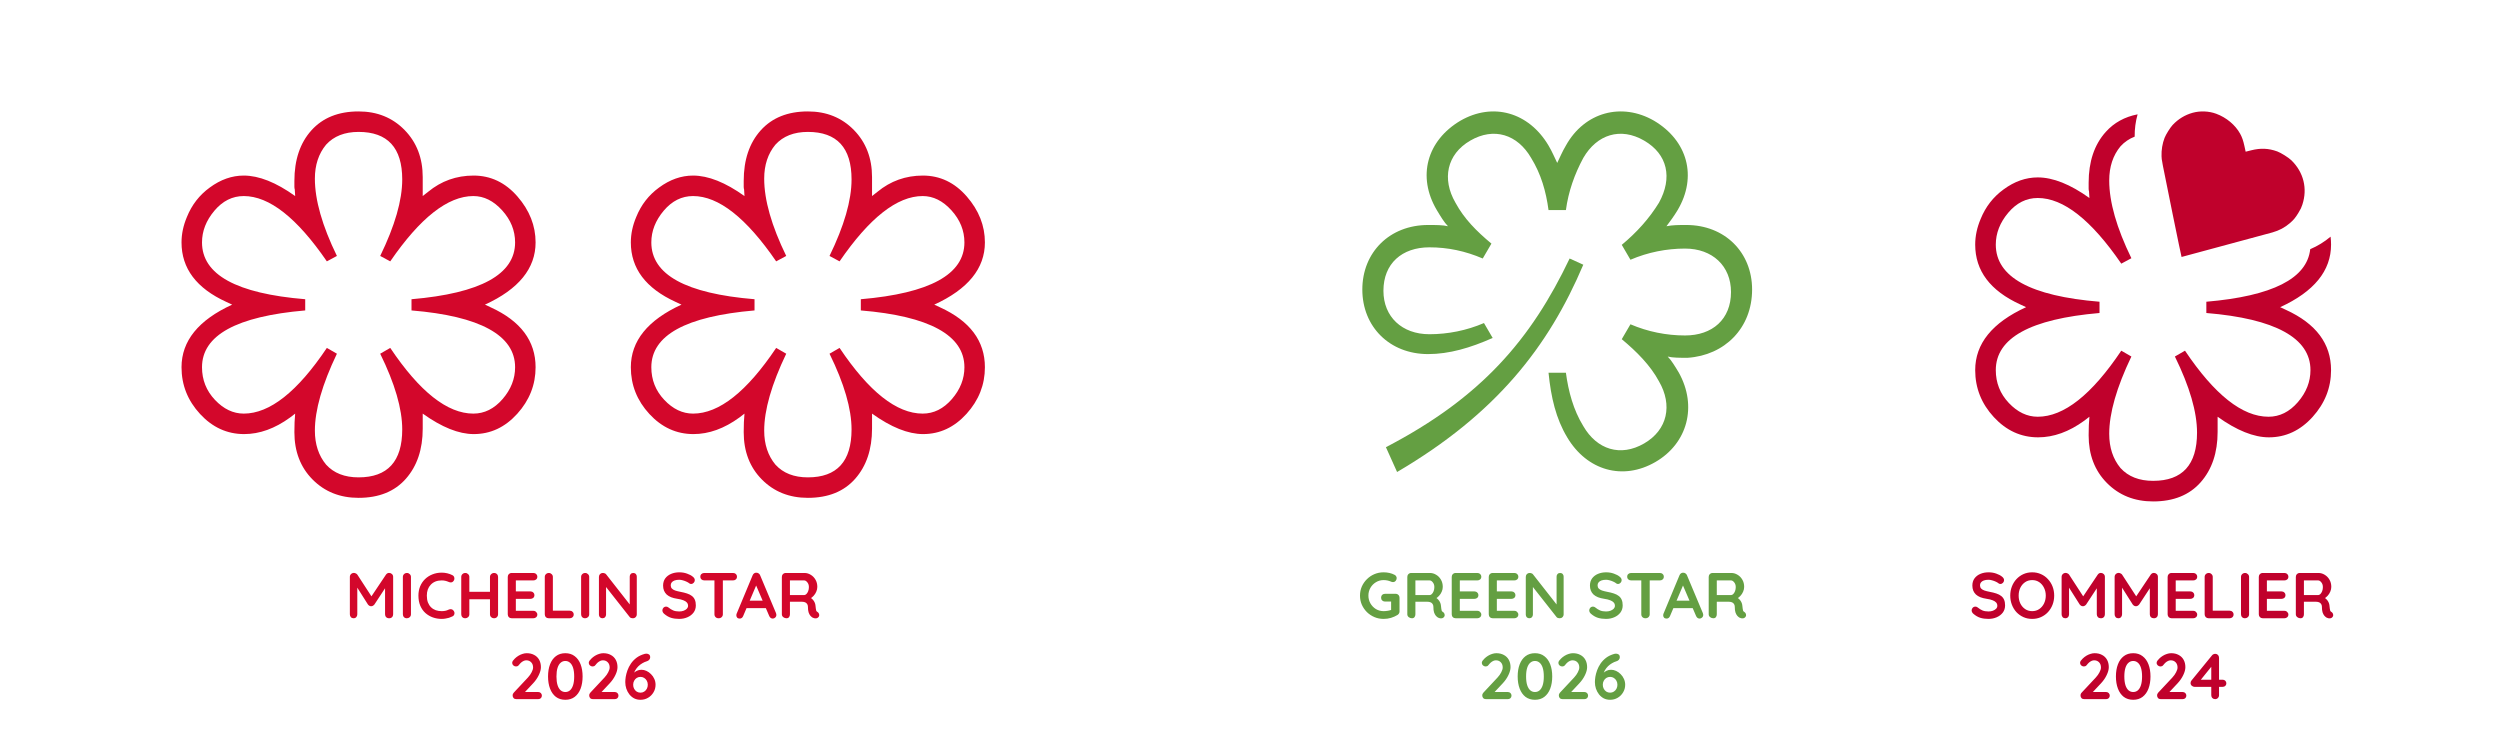 <svg width="1391" height="417" viewBox="0 0 1391 417" fill="none" xmlns="http://www.w3.org/2000/svg">
<rect x="0" y="0" width="1391" height="417" fill="#333333" stroke="none"/>
<g clip-path="url(#clip0_1346_263)">
<rect width="1391" height="417" fill="white"/>
<path d="M235.201 109.085V98.55C235.201 87.943 231.832 79.2 225.093 72.32C218.354 65.44 209.823 62 199.5 62C188.317 62 179.571 65.512 173.262 72.535C166.953 79.558 163.799 88.947 163.799 100.7V103.925C163.799 104.498 163.871 105 164.014 105.43L164.229 109.085C153.619 101.488 144.085 97.69 135.626 97.69C129.03 97.69 122.722 99.912 116.7 104.355C110.965 108.512 106.735 113.958 104.011 120.695C102.004 125.425 101 130.155 101 134.885C101 149.362 109.316 160.398 125.948 167.995L129.174 169.5C110.391 178.1 101 189.71 101 204.33C101 214.22 104.441 222.892 111.323 230.345C118.205 237.798 126.378 241.525 135.841 241.525C144.443 241.525 152.974 238.443 161.433 232.28L164.229 230.13C163.943 232.997 163.799 236.437 163.799 240.45C163.799 251.2 167.168 259.979 173.907 266.788C180.646 273.596 189.177 277 199.5 277C210.827 277 219.609 273.453 225.846 266.358C232.082 259.263 235.201 249.982 235.201 238.515V230.13C245.811 237.727 255.274 241.525 263.59 241.525C272.909 241.525 280.974 237.763 287.784 230.238C294.595 222.713 298 214.077 298 204.33C298 189.71 289.684 178.602 273.052 171.005L269.826 169.5C288.609 160.9 298 149.362 298 134.885C298 125.568 294.631 117.04 287.892 109.3C281.153 101.56 273.017 97.69 263.482 97.69C253.947 97.69 245.524 100.7 238.212 106.72L235.201 109.085ZM217.135 145.42C233.767 121.197 249.18 109.085 263.374 109.085C269.253 109.085 274.594 111.737 279.397 117.04C284.2 122.343 286.602 128.292 286.602 134.885C286.602 152.658 267.389 163.193 228.964 166.49V172.725C248.033 174.302 262.407 177.742 272.085 183.045C281.763 188.348 286.602 195.443 286.602 204.33C286.602 210.78 284.272 216.693 279.612 222.068C274.952 227.443 269.54 230.13 263.374 230.13C248.893 230.13 233.48 217.947 217.135 193.58L211.544 196.805C219.716 213.432 223.802 227.478 223.802 238.945C223.802 256.718 215.702 265.605 199.5 265.605C191.758 265.605 185.736 263.24 181.435 258.51C177.277 253.493 175.198 247.187 175.198 239.59C175.198 228.123 179.284 213.862 187.456 196.805L181.865 193.58C165.52 217.947 150.107 230.13 135.626 230.13C129.747 230.13 124.406 227.586 119.603 222.498C114.8 217.409 112.398 211.353 112.398 204.33C112.398 186.557 131.539 176.022 169.821 172.725V166.49C131.539 163.337 112.398 152.802 112.398 134.885C112.398 128.578 114.693 122.702 119.281 117.255C123.869 111.808 129.317 109.085 135.626 109.085C149.82 109.085 165.233 121.197 181.865 145.42L187.456 142.41C179.284 125.64 175.198 111.307 175.198 99.41C175.198 91.813 177.277 85.507 181.435 80.49C185.736 75.76 191.758 73.395 199.5 73.395C215.702 73.395 223.802 82.21 223.802 99.84C223.802 111.45 219.716 125.64 211.544 142.41L217.135 145.42Z" fill="#D3072B"/>
<path d="M485.201 109.085V98.55C485.201 87.943 481.832 79.2 475.093 72.32C468.354 65.44 459.823 62 449.5 62C438.317 62 429.571 65.512 423.262 72.535C416.953 79.558 413.799 88.947 413.799 100.7V103.925C413.799 104.498 413.871 105 414.014 105.43L414.229 109.085C403.619 101.488 394.085 97.69 385.626 97.69C379.03 97.69 372.722 99.912 366.7 104.355C360.965 108.512 356.735 113.958 354.011 120.695C352.004 125.425 351 130.155 351 134.885C351 149.362 359.316 160.398 375.948 167.995L379.174 169.5C360.391 178.1 351 189.71 351 204.33C351 214.22 354.441 222.892 361.323 230.345C368.205 237.798 376.378 241.525 385.841 241.525C394.443 241.525 402.974 238.443 411.433 232.28L414.229 230.13C413.943 232.997 413.799 236.437 413.799 240.45C413.799 251.2 417.168 259.979 423.907 266.788C430.646 273.596 439.177 277 449.5 277C460.827 277 469.609 273.453 475.846 266.358C482.082 259.263 485.201 249.982 485.201 238.515V230.13C495.811 237.727 505.274 241.525 513.59 241.525C522.909 241.525 530.974 237.763 537.784 230.238C544.595 222.713 548 214.077 548 204.33C548 189.71 539.684 178.602 523.052 171.005L519.826 169.5C538.609 160.9 548 149.362 548 134.885C548 125.568 544.631 117.04 537.892 109.3C531.153 101.56 523.017 97.69 513.482 97.69C503.947 97.69 495.524 100.7 488.212 106.72L485.201 109.085ZM467.135 145.42C483.767 121.197 499.18 109.085 513.374 109.085C519.253 109.085 524.594 111.737 529.397 117.04C534.2 122.343 536.602 128.292 536.602 134.885C536.602 152.658 517.389 163.193 478.964 166.49V172.725C498.033 174.302 512.407 177.742 522.085 183.045C531.763 188.348 536.602 195.443 536.602 204.33C536.602 210.78 534.272 216.693 529.612 222.068C524.952 227.443 519.54 230.13 513.374 230.13C498.893 230.13 483.48 217.947 467.135 193.58L461.544 196.805C469.716 213.432 473.802 227.478 473.802 238.945C473.802 256.718 465.702 265.605 449.5 265.605C441.758 265.605 435.736 263.24 431.435 258.51C427.277 253.493 425.198 247.187 425.198 239.59C425.198 228.123 429.284 213.862 437.456 196.805L431.865 193.58C415.52 217.947 400.107 230.13 385.626 230.13C379.747 230.13 374.406 227.586 369.603 222.498C364.8 217.409 362.398 211.353 362.398 204.33C362.398 186.557 381.539 176.022 419.821 172.725V166.49C381.539 163.337 362.398 152.802 362.398 134.885C362.398 128.578 364.693 122.702 369.281 117.255C373.869 111.808 379.317 109.085 385.626 109.085C399.82 109.085 415.233 121.197 431.865 145.42L437.456 142.41C429.284 125.64 425.198 111.307 425.198 99.41C425.198 91.813 427.277 85.507 431.435 80.49C435.736 75.76 441.758 73.395 449.5 73.395C465.702 73.395 473.802 82.21 473.802 99.84C473.802 111.45 469.716 125.64 461.544 142.41L467.135 145.42Z" fill="#D3072B"/>
<path d="M196.929 318.764C197.265 318.764 197.613 318.86 197.973 319.052C198.357 319.22 198.645 319.448 198.837 319.736L207.585 333.2L205.785 333.128L214.749 319.736C215.205 319.088 215.793 318.764 216.513 318.764C217.089 318.764 217.605 318.968 218.061 319.376C218.517 319.784 218.745 320.312 218.745 320.96V341.804C218.745 342.428 218.541 342.956 218.133 343.388C217.725 343.796 217.185 344 216.513 344C215.841 344 215.289 343.796 214.857 343.388C214.449 342.956 214.245 342.428 214.245 341.804V324.848L215.649 325.172L208.305 336.368C208.089 336.632 207.813 336.86 207.477 337.052C207.165 337.244 206.841 337.328 206.505 337.304C206.193 337.328 205.869 337.244 205.533 337.052C205.221 336.86 204.957 336.632 204.741 336.368L197.865 325.496L198.801 323.588V341.804C198.801 342.428 198.609 342.956 198.225 343.388C197.841 343.796 197.337 344 196.713 344C196.113 344 195.621 343.796 195.237 343.388C194.853 342.956 194.661 342.428 194.661 341.804V320.96C194.661 320.36 194.877 319.844 195.309 319.412C195.765 318.98 196.305 318.764 196.929 318.764ZM228.657 341.804C228.657 342.428 228.429 342.956 227.973 343.388C227.517 343.796 226.989 344 226.389 344C225.717 344 225.177 343.796 224.769 343.388C224.361 342.956 224.157 342.428 224.157 341.804V320.996C224.157 320.372 224.373 319.856 224.805 319.448C225.237 319.016 225.789 318.8 226.461 318.8C227.037 318.8 227.541 319.016 227.973 319.448C228.429 319.856 228.657 320.372 228.657 320.996V341.804ZM251.711 320.024C252.335 320.336 252.695 320.828 252.791 321.5C252.911 322.172 252.743 322.784 252.287 323.336C251.975 323.768 251.567 324.008 251.063 324.056C250.583 324.104 250.091 324.008 249.587 323.768C249.011 323.504 248.399 323.3 247.751 323.156C247.127 323.012 246.467 322.94 245.771 322.94C244.475 322.94 243.311 323.144 242.279 323.552C241.271 323.96 240.407 324.548 239.687 325.316C238.967 326.06 238.415 326.948 238.031 327.98C237.671 329.012 237.491 330.152 237.491 331.4C237.491 332.864 237.695 334.136 238.103 335.216C238.535 336.296 239.123 337.196 239.867 337.916C240.611 338.636 241.487 339.176 242.495 339.536C243.503 339.872 244.595 340.04 245.771 340.04C246.419 340.04 247.067 339.98 247.715 339.86C248.363 339.74 248.987 339.524 249.587 339.212C250.091 338.972 250.583 338.888 251.063 338.96C251.567 339.032 251.987 339.284 252.323 339.716C252.803 340.316 252.971 340.94 252.827 341.588C252.707 342.212 252.347 342.668 251.747 342.956C251.123 343.268 250.475 343.532 249.803 343.748C249.155 343.94 248.495 344.084 247.823 344.18C247.151 344.3 246.467 344.36 245.771 344.36C244.043 344.36 242.399 344.084 240.839 343.532C239.303 342.98 237.923 342.164 236.699 341.084C235.499 340.004 234.551 338.66 233.855 337.052C233.159 335.42 232.811 333.536 232.811 331.4C232.811 329.552 233.123 327.848 233.747 326.288C234.395 324.728 235.295 323.384 236.447 322.256C237.623 321.104 239.003 320.216 240.587 319.592C242.171 318.944 243.899 318.62 245.771 318.62C246.827 318.62 247.859 318.74 248.867 318.98C249.875 319.22 250.823 319.568 251.711 320.024ZM258.945 318.8C259.521 318.8 260.025 319.016 260.457 319.448C260.913 319.856 261.141 320.372 261.141 320.996V341.804C261.141 342.428 260.913 342.956 260.457 343.388C260.001 343.796 259.473 344 258.873 344C258.201 344 257.661 343.796 257.253 343.388C256.845 342.956 256.641 342.428 256.641 341.804V320.996C256.641 320.372 256.857 319.856 257.289 319.448C257.721 319.016 258.273 318.8 258.945 318.8ZM274.893 318.8C275.565 318.8 276.105 319.016 276.513 319.448C276.921 319.856 277.125 320.372 277.125 320.996V341.804C277.125 342.428 276.909 342.956 276.477 343.388C276.069 343.796 275.517 344 274.821 344C274.245 344 273.729 343.796 273.273 343.388C272.841 342.956 272.625 342.428 272.625 341.804V320.996C272.625 320.372 272.853 319.856 273.309 319.448C273.765 319.016 274.293 318.8 274.893 318.8ZM258.837 329.276H274.893V333.416H258.837V329.276ZM284.712 318.8H296.772C297.396 318.8 297.912 319.004 298.32 319.412C298.752 319.796 298.968 320.3 298.968 320.924C298.968 321.524 298.752 322.016 298.32 322.4C297.912 322.76 297.396 322.94 296.772 322.94H286.692L287.016 322.328V329.348L286.728 329.06H295.152C295.776 329.06 296.292 329.264 296.7 329.672C297.132 330.056 297.348 330.56 297.348 331.184C297.348 331.784 297.132 332.276 296.7 332.66C296.292 333.02 295.776 333.2 295.152 333.2H286.836L287.016 332.912V340.184L286.728 339.86H296.772C297.396 339.86 297.912 340.076 298.32 340.508C298.752 340.916 298.968 341.396 298.968 341.948C298.968 342.548 298.752 343.04 298.32 343.424C297.912 343.808 297.396 344 296.772 344H284.712C284.088 344 283.56 343.796 283.128 343.388C282.72 342.956 282.516 342.428 282.516 341.804V320.996C282.516 320.372 282.72 319.856 283.128 319.448C283.56 319.016 284.088 318.8 284.712 318.8ZM317.014 339.788C317.638 339.788 318.154 339.992 318.562 340.4C318.994 340.784 319.21 341.288 319.21 341.912C319.21 342.512 318.994 343.016 318.562 343.424C318.154 343.808 317.638 344 317.014 344H305.314C304.69 344 304.162 343.796 303.73 343.388C303.322 342.956 303.118 342.428 303.118 341.804V320.996C303.118 320.372 303.334 319.856 303.766 319.448C304.198 319.016 304.75 318.8 305.422 318.8C305.998 318.8 306.502 319.016 306.934 319.448C307.39 319.856 307.618 320.372 307.618 320.996V340.4L306.826 339.788H317.014ZM327.833 341.804C327.833 342.428 327.605 342.956 327.149 343.388C326.693 343.796 326.165 344 325.565 344C324.893 344 324.353 343.796 323.945 343.388C323.537 342.956 323.333 342.428 323.333 341.804V320.996C323.333 320.372 323.549 319.856 323.981 319.448C324.413 319.016 324.965 318.8 325.637 318.8C326.213 318.8 326.717 319.016 327.149 319.448C327.605 319.856 327.833 320.372 327.833 320.996V341.804ZM352.363 318.8C352.939 318.8 353.407 318.992 353.767 319.376C354.127 319.76 354.307 320.24 354.307 320.816V341.804C354.307 342.428 354.091 342.956 353.659 343.388C353.251 343.796 352.735 344 352.111 344C351.799 344 351.475 343.952 351.139 343.856C350.827 343.736 350.587 343.58 350.419 343.388L336.271 325.424L337.207 324.848V341.984C337.207 342.56 337.015 343.04 336.631 343.424C336.271 343.808 335.791 344 335.191 344C334.615 344 334.147 343.808 333.787 343.424C333.427 343.04 333.247 342.56 333.247 341.984V320.996C333.247 320.372 333.451 319.856 333.859 319.448C334.291 319.016 334.819 318.8 335.443 318.8C335.779 318.8 336.127 318.872 336.487 319.016C336.847 319.136 337.111 319.328 337.279 319.592L350.995 337.088L350.383 337.52V320.816C350.383 320.24 350.563 319.76 350.923 319.376C351.283 318.992 351.763 318.8 352.363 318.8ZM377.909 344.36C376.229 344.36 374.717 344.156 373.373 343.748C372.029 343.316 370.745 342.572 369.521 341.516C369.209 341.252 368.969 340.952 368.801 340.616C368.633 340.28 368.549 339.944 368.549 339.608C368.549 339.056 368.741 338.576 369.125 338.168C369.533 337.736 370.037 337.52 370.637 337.52C371.093 337.52 371.501 337.664 371.861 337.952C372.773 338.696 373.673 339.26 374.561 339.644C375.473 340.028 376.589 340.22 377.909 340.22C378.797 340.22 379.613 340.088 380.357 339.824C381.101 339.536 381.701 339.164 382.157 338.708C382.613 338.228 382.841 337.688 382.841 337.088C382.841 336.368 382.625 335.756 382.193 335.252C381.761 334.748 381.101 334.328 380.213 333.992C379.325 333.632 378.197 333.356 376.829 333.164C375.533 332.972 374.393 332.684 373.409 332.3C372.425 331.892 371.597 331.388 370.925 330.788C370.277 330.164 369.785 329.444 369.449 328.628C369.113 327.788 368.945 326.852 368.945 325.82C368.945 324.26 369.341 322.928 370.133 321.824C370.949 320.72 372.041 319.88 373.409 319.304C374.777 318.728 376.289 318.44 377.945 318.44C379.505 318.44 380.945 318.68 382.265 319.16C383.609 319.616 384.701 320.204 385.541 320.924C386.237 321.476 386.585 322.112 386.585 322.832C386.585 323.36 386.381 323.84 385.973 324.272C385.565 324.704 385.085 324.92 384.533 324.92C384.173 324.92 383.849 324.812 383.561 324.596C383.177 324.26 382.661 323.948 382.013 323.66C381.365 323.348 380.681 323.096 379.961 322.904C379.241 322.688 378.569 322.58 377.945 322.58C376.913 322.58 376.037 322.712 375.317 322.976C374.621 323.24 374.093 323.6 373.733 324.056C373.373 324.512 373.193 325.04 373.193 325.64C373.193 326.36 373.397 326.96 373.805 327.44C374.237 327.896 374.849 328.268 375.641 328.556C376.433 328.82 377.381 329.06 378.485 329.276C379.925 329.54 381.185 329.852 382.265 330.212C383.369 330.572 384.281 331.04 385.001 331.616C385.721 332.168 386.261 332.876 386.621 333.74C386.981 334.58 387.161 335.612 387.161 336.836C387.161 338.396 386.729 339.74 385.865 340.868C385.001 341.996 383.861 342.86 382.445 343.46C381.053 344.06 379.541 344.36 377.909 344.36ZM399.822 344C399.15 344 398.598 343.796 398.166 343.388C397.734 342.956 397.518 342.428 397.518 341.804V320.924H402.198V341.804C402.198 342.428 401.97 342.956 401.514 343.388C401.082 343.796 400.518 344 399.822 344ZM391.866 322.94C391.242 322.94 390.714 322.748 390.282 322.364C389.874 321.98 389.67 321.476 389.67 320.852C389.67 320.228 389.874 319.736 390.282 319.376C390.714 318.992 391.242 318.8 391.866 318.8H407.85C408.474 318.8 408.99 318.992 409.398 319.376C409.83 319.76 410.046 320.264 410.046 320.888C410.046 321.512 409.83 322.016 409.398 322.4C408.99 322.76 408.474 322.94 407.85 322.94H391.866ZM421.284 324.452L413.508 342.74C413.34 343.196 413.076 343.556 412.716 343.82C412.38 344.06 412.008 344.18 411.6 344.18C410.952 344.18 410.472 344 410.16 343.64C409.848 343.28 409.692 342.836 409.692 342.308C409.692 342.092 409.728 341.864 409.8 341.624L418.764 320.096C418.956 319.616 419.244 319.244 419.628 318.98C420.036 318.716 420.468 318.608 420.924 318.656C421.356 318.656 421.752 318.788 422.112 319.052C422.496 319.292 422.772 319.64 422.94 320.096L431.796 341.192C431.916 341.504 431.976 341.792 431.976 342.056C431.976 342.704 431.76 343.22 431.328 343.604C430.92 343.988 430.464 344.18 429.96 344.18C429.528 344.18 429.132 344.048 428.772 343.784C428.436 343.52 428.172 343.16 427.98 342.704L420.24 324.668L421.284 324.452ZM414.624 338.348L416.604 334.208H426.324L427.008 338.348H414.624ZM437.616 344C436.944 344 436.344 343.796 435.816 343.388C435.288 342.956 435.024 342.428 435.024 341.804V320.996C435.024 320.372 435.228 319.856 435.636 319.448C436.068 319.016 436.596 318.8 437.22 318.8H447.588C448.836 318.8 450 319.136 451.08 319.808C452.184 320.456 453.072 321.368 453.744 322.544C454.416 323.696 454.752 325.028 454.752 326.54C454.752 327.452 454.56 328.34 454.176 329.204C453.816 330.068 453.312 330.848 452.664 331.544C452.04 332.24 451.332 332.78 450.54 333.164L450.576 332.336C451.248 332.696 451.8 333.128 452.232 333.632C452.688 334.112 453.036 334.64 453.276 335.216C453.54 335.768 453.696 336.368 453.744 337.016C453.84 337.616 453.9 338.144 453.924 338.6C453.972 339.056 454.044 339.44 454.14 339.752C454.26 340.064 454.476 340.304 454.788 340.472C455.316 340.784 455.64 341.24 455.76 341.84C455.904 342.416 455.772 342.932 455.364 343.388C455.1 343.7 454.764 343.904 454.356 344C453.948 344.072 453.54 344.072 453.132 344C452.724 343.904 452.388 343.784 452.124 343.64C451.716 343.4 451.308 343.052 450.9 342.596C450.492 342.116 450.156 341.48 449.892 340.688C449.652 339.896 449.532 338.876 449.532 337.628C449.532 337.22 449.46 336.848 449.316 336.512C449.172 336.152 448.968 335.852 448.704 335.612C448.44 335.348 448.104 335.156 447.696 335.036C447.288 334.892 446.808 334.82 446.256 334.82H438.984L439.524 333.992V341.804C439.524 342.428 439.356 342.956 439.02 343.388C438.684 343.796 438.216 344 437.616 344ZM439.02 331.112H447.408C447.84 331.112 448.26 330.92 448.668 330.536C449.076 330.128 449.412 329.588 449.676 328.916C449.94 328.22 450.072 327.464 450.072 326.648C450.072 325.592 449.784 324.716 449.208 324.02C448.656 323.3 448.056 322.94 447.408 322.94H439.092L439.524 321.788V331.976L439.02 331.112ZM299.486 385.04C300.062 385.04 300.542 385.232 300.926 385.616C301.31 386 301.502 386.48 301.502 387.056C301.502 387.608 301.31 388.076 300.926 388.46C300.542 388.82 300.062 389 299.486 389H287.246C286.622 389 286.13 388.808 285.77 388.424C285.41 388.04 285.23 387.548 285.23 386.948C285.23 386.348 285.446 385.82 285.878 385.364L293.726 376.976C294.614 376.016 295.31 375.032 295.814 374.024C296.342 373.016 296.606 372.14 296.606 371.396C296.606 370.196 296.258 369.236 295.562 368.516C294.866 367.772 293.942 367.4 292.79 367.4C292.334 367.4 291.866 367.508 291.386 367.724C290.906 367.94 290.438 368.24 289.982 368.624C289.55 369.008 289.142 369.452 288.758 369.956C288.47 370.34 288.182 370.58 287.894 370.676C287.606 370.772 287.342 370.82 287.102 370.82C286.574 370.82 286.082 370.628 285.626 370.244C285.194 369.836 284.978 369.368 284.978 368.84C284.978 368.432 285.11 368.036 285.374 367.652C285.662 367.268 286.01 366.872 286.418 366.464C287.018 365.864 287.69 365.336 288.434 364.88C289.178 364.424 289.946 364.076 290.738 363.836C291.53 363.572 292.298 363.44 293.042 363.44C294.65 363.44 296.042 363.764 297.218 364.412C298.418 365.036 299.342 365.936 299.99 367.112C300.638 368.264 300.962 369.632 300.962 371.216C300.962 372.536 300.566 374.012 299.774 375.644C299.006 377.252 297.962 378.764 296.642 380.18L291.782 385.364L291.386 385.04H299.486ZM314.546 389.36C312.482 389.36 310.73 388.82 309.29 387.74C307.874 386.636 306.794 385.112 306.05 383.168C305.306 381.2 304.934 378.944 304.934 376.4C304.934 373.832 305.306 371.576 306.05 369.632C306.794 367.688 307.874 366.176 309.29 365.096C310.73 363.992 312.482 363.44 314.546 363.44C316.61 363.44 318.35 363.992 319.766 365.096C321.206 366.176 322.298 367.688 323.042 369.632C323.786 371.576 324.158 373.832 324.158 376.4C324.158 378.944 323.786 381.2 323.042 383.168C322.298 385.112 321.206 386.636 319.766 387.74C318.35 388.82 316.61 389.36 314.546 389.36ZM314.546 385.04C315.554 385.04 316.418 384.728 317.138 384.104C317.882 383.456 318.458 382.496 318.866 381.224C319.274 379.928 319.478 378.32 319.478 376.4C319.478 374.456 319.274 372.848 318.866 371.576C318.458 370.304 317.882 369.356 317.138 368.732C316.418 368.084 315.554 367.76 314.546 367.76C313.562 367.76 312.698 368.084 311.954 368.732C311.21 369.356 310.634 370.304 310.226 371.576C309.818 372.848 309.614 374.456 309.614 376.4C309.614 378.32 309.818 379.928 310.226 381.224C310.634 382.496 311.21 383.456 311.954 384.104C312.698 384.728 313.562 385.04 314.546 385.04ZM342.095 385.04C342.671 385.04 343.151 385.232 343.535 385.616C343.919 386 344.111 386.48 344.111 387.056C344.111 387.608 343.919 388.076 343.535 388.46C343.151 388.82 342.671 389 342.095 389H329.855C329.231 389 328.739 388.808 328.379 388.424C328.019 388.04 327.839 387.548 327.839 386.948C327.839 386.348 328.055 385.82 328.487 385.364L336.335 376.976C337.223 376.016 337.919 375.032 338.423 374.024C338.951 373.016 339.215 372.14 339.215 371.396C339.215 370.196 338.867 369.236 338.171 368.516C337.475 367.772 336.551 367.4 335.399 367.4C334.943 367.4 334.475 367.508 333.995 367.724C333.515 367.94 333.047 368.24 332.591 368.624C332.159 369.008 331.751 369.452 331.367 369.956C331.079 370.34 330.791 370.58 330.503 370.676C330.215 370.772 329.951 370.82 329.711 370.82C329.183 370.82 328.691 370.628 328.235 370.244C327.803 369.836 327.587 369.368 327.587 368.84C327.587 368.432 327.719 368.036 327.983 367.652C328.271 367.268 328.619 366.872 329.027 366.464C329.627 365.864 330.299 365.336 331.043 364.88C331.787 364.424 332.555 364.076 333.347 363.836C334.139 363.572 334.907 363.44 335.651 363.44C337.259 363.44 338.651 363.764 339.827 364.412C341.027 365.036 341.951 365.936 342.599 367.112C343.247 368.264 343.571 369.632 343.571 371.216C343.571 372.536 343.175 374.012 342.383 375.644C341.615 377.252 340.571 378.764 339.251 380.18L334.391 385.364L333.995 385.04H342.095ZM356.364 389.36C355.068 389.36 353.892 389.096 352.836 388.568C351.804 388.016 350.916 387.272 350.172 386.336C349.452 385.4 348.888 384.344 348.48 383.168C348.096 381.992 347.904 380.78 347.904 379.532C347.904 378.716 347.988 377.732 348.156 376.58C348.348 375.428 348.672 374.216 349.128 372.944C349.584 371.672 350.22 370.436 351.036 369.236C351.852 368.036 352.884 366.956 354.132 365.996C355.404 365.036 356.952 364.304 358.776 363.8C359.064 363.728 359.34 363.692 359.604 363.692C360.156 363.692 360.648 363.836 361.08 364.124C361.536 364.412 361.764 364.94 361.764 365.708C361.764 366.236 361.584 366.704 361.224 367.112C360.888 367.496 360.432 367.772 359.856 367.94C359.04 368.18 358.224 368.54 357.408 369.02C356.616 369.476 355.872 370.04 355.176 370.712C354.504 371.384 353.916 372.152 353.412 373.016C352.932 373.856 352.584 374.768 352.368 375.752L351.396 375.716C351.732 375.308 352.14 374.876 352.62 374.42C353.124 373.94 353.724 373.532 354.42 373.196C355.14 372.836 355.98 372.656 356.94 372.656C357.876 372.656 358.8 372.872 359.712 373.304C360.648 373.736 361.488 374.336 362.232 375.104C363 375.848 363.612 376.736 364.068 377.768C364.524 378.776 364.752 379.856 364.752 381.008C364.752 382.544 364.368 383.948 363.6 385.22C362.856 386.492 361.848 387.5 360.576 388.244C359.328 388.988 357.924 389.36 356.364 389.36ZM356.364 385.4C357.132 385.4 357.816 385.208 358.416 384.824C359.04 384.44 359.532 383.912 359.892 383.24C360.252 382.568 360.432 381.824 360.432 381.008C360.432 380.168 360.252 379.424 359.892 378.776C359.532 378.104 359.04 377.576 358.416 377.192C357.816 376.808 357.132 376.616 356.364 376.616C355.596 376.616 354.9 376.808 354.276 377.192C353.676 377.576 353.196 378.104 352.836 378.776C352.476 379.424 352.296 380.168 352.296 381.008C352.296 381.824 352.476 382.568 352.836 383.24C353.196 383.912 353.676 384.44 354.276 384.824C354.9 385.208 355.596 385.4 356.364 385.4Z" fill="#D3072B"/>
<path d="M769.842 344.36C768.018 344.36 766.314 344.024 764.73 343.352C763.146 342.68 761.754 341.756 760.554 340.58C759.354 339.38 758.406 338 757.71 336.44C757.038 334.88 756.702 333.2 756.702 331.4C756.702 329.6 757.038 327.92 757.71 326.36C758.406 324.8 759.354 323.432 760.554 322.256C761.754 321.056 763.146 320.12 764.73 319.448C766.314 318.776 768.018 318.44 769.842 318.44C770.97 318.44 772.062 318.56 773.118 318.8C774.174 319.04 775.146 319.4 776.034 319.88C776.394 320.072 776.658 320.336 776.826 320.672C777.018 320.984 777.114 321.308 777.114 321.644C777.114 322.22 776.922 322.736 776.538 323.192C776.154 323.648 775.662 323.876 775.062 323.876C774.87 323.876 774.666 323.852 774.45 323.804C774.258 323.756 774.066 323.684 773.874 323.588C773.274 323.324 772.638 323.12 771.966 322.976C771.294 322.832 770.586 322.76 769.842 322.76C768.282 322.76 766.854 323.156 765.558 323.948C764.286 324.716 763.266 325.76 762.498 327.08C761.754 328.376 761.382 329.816 761.382 331.4C761.382 332.96 761.754 334.4 762.498 335.72C763.266 337.04 764.286 338.096 765.558 338.888C766.854 339.656 768.282 340.04 769.842 340.04C770.562 340.04 771.354 339.968 772.218 339.824C773.082 339.68 773.79 339.488 774.342 339.248L774.018 340.328V334.172L774.63 334.712H770.634C770.01 334.712 769.482 334.508 769.05 334.1C768.642 333.692 768.438 333.176 768.438 332.552C768.438 331.928 768.642 331.412 769.05 331.004C769.482 330.596 770.01 330.392 770.634 330.392H776.538C777.162 330.392 777.678 330.608 778.086 331.04C778.494 331.448 778.698 331.964 778.698 332.588V340.22C778.698 340.7 778.578 341.096 778.338 341.408C778.122 341.72 777.87 341.972 777.582 342.164C776.478 342.836 775.266 343.376 773.946 343.784C772.65 344.168 771.282 344.36 769.842 344.36ZM785.62 344C784.948 344 784.348 343.796 783.82 343.388C783.292 342.956 783.028 342.428 783.028 341.804V320.996C783.028 320.372 783.232 319.856 783.64 319.448C784.072 319.016 784.6 318.8 785.224 318.8H795.592C796.84 318.8 798.004 319.136 799.084 319.808C800.188 320.456 801.076 321.368 801.748 322.544C802.42 323.696 802.756 325.028 802.756 326.54C802.756 327.452 802.564 328.34 802.18 329.204C801.82 330.068 801.316 330.848 800.668 331.544C800.044 332.24 799.336 332.78 798.544 333.164L798.58 332.336C799.252 332.696 799.804 333.128 800.236 333.632C800.692 334.112 801.04 334.64 801.28 335.216C801.544 335.768 801.7 336.368 801.748 337.016C801.844 337.616 801.904 338.144 801.928 338.6C801.976 339.056 802.048 339.44 802.144 339.752C802.264 340.064 802.48 340.304 802.792 340.472C803.32 340.784 803.644 341.24 803.764 341.84C803.908 342.416 803.776 342.932 803.368 343.388C803.104 343.7 802.768 343.904 802.36 344C801.952 344.072 801.544 344.072 801.136 344C800.728 343.904 800.392 343.784 800.128 343.64C799.72 343.4 799.312 343.052 798.904 342.596C798.496 342.116 798.16 341.48 797.896 340.688C797.656 339.896 797.536 338.876 797.536 337.628C797.536 337.22 797.464 336.848 797.32 336.512C797.176 336.152 796.972 335.852 796.708 335.612C796.444 335.348 796.108 335.156 795.7 335.036C795.292 334.892 794.812 334.82 794.26 334.82H786.988L787.528 333.992V341.804C787.528 342.428 787.36 342.956 787.024 343.388C786.688 343.796 786.22 344 785.62 344ZM787.024 331.112H795.412C795.844 331.112 796.264 330.92 796.672 330.536C797.08 330.128 797.416 329.588 797.68 328.916C797.944 328.22 798.076 327.464 798.076 326.648C798.076 325.592 797.788 324.716 797.212 324.02C796.66 323.3 796.06 322.94 795.412 322.94H787.096L787.528 321.788V331.976L787.024 331.112ZM809.939 318.8H821.999C822.623 318.8 823.139 319.004 823.547 319.412C823.979 319.796 824.195 320.3 824.195 320.924C824.195 321.524 823.979 322.016 823.547 322.4C823.139 322.76 822.623 322.94 821.999 322.94H811.919L812.243 322.328V329.348L811.955 329.06H820.379C821.003 329.06 821.519 329.264 821.927 329.672C822.359 330.056 822.575 330.56 822.575 331.184C822.575 331.784 822.359 332.276 821.927 332.66C821.519 333.02 821.003 333.2 820.379 333.2H812.063L812.243 332.912V340.184L811.955 339.86H821.999C822.623 339.86 823.139 340.076 823.547 340.508C823.979 340.916 824.195 341.396 824.195 341.948C824.195 342.548 823.979 343.04 823.547 343.424C823.139 343.808 822.623 344 821.999 344H809.939C809.315 344 808.787 343.796 808.355 343.388C807.947 342.956 807.743 342.428 807.743 341.804V320.996C807.743 320.372 807.947 319.856 808.355 319.448C808.787 319.016 809.315 318.8 809.939 318.8ZM830.541 318.8H842.601C843.225 318.8 843.741 319.004 844.149 319.412C844.581 319.796 844.797 320.3 844.797 320.924C844.797 321.524 844.581 322.016 844.149 322.4C843.741 322.76 843.225 322.94 842.601 322.94H832.521L832.845 322.328V329.348L832.557 329.06H840.981C841.605 329.06 842.121 329.264 842.529 329.672C842.961 330.056 843.177 330.56 843.177 331.184C843.177 331.784 842.961 332.276 842.529 332.66C842.121 333.02 841.605 333.2 840.981 333.2H832.665L832.845 332.912V340.184L832.557 339.86H842.601C843.225 339.86 843.741 340.076 844.149 340.508C844.581 340.916 844.797 341.396 844.797 341.948C844.797 342.548 844.581 343.04 844.149 343.424C843.741 343.808 843.225 344 842.601 344H830.541C829.917 344 829.389 343.796 828.957 343.388C828.549 342.956 828.345 342.428 828.345 341.804V320.996C828.345 320.372 828.549 319.856 828.957 319.448C829.389 319.016 829.917 318.8 830.541 318.8ZM868.062 318.8C868.638 318.8 869.106 318.992 869.466 319.376C869.826 319.76 870.006 320.24 870.006 320.816V341.804C870.006 342.428 869.79 342.956 869.358 343.388C868.95 343.796 868.434 344 867.81 344C867.498 344 867.174 343.952 866.838 343.856C866.526 343.736 866.286 343.58 866.118 343.388L851.97 325.424L852.906 324.848V341.984C852.906 342.56 852.714 343.04 852.33 343.424C851.97 343.808 851.49 344 850.89 344C850.314 344 849.846 343.808 849.486 343.424C849.126 343.04 848.946 342.56 848.946 341.984V320.996C848.946 320.372 849.15 319.856 849.558 319.448C849.99 319.016 850.518 318.8 851.142 318.8C851.478 318.8 851.826 318.872 852.186 319.016C852.546 319.136 852.81 319.328 852.978 319.592L866.694 337.088L866.082 337.52V320.816C866.082 320.24 866.262 319.76 866.622 319.376C866.982 318.992 867.462 318.8 868.062 318.8ZM893.609 344.36C891.929 344.36 890.417 344.156 889.073 343.748C887.729 343.316 886.445 342.572 885.221 341.516C884.909 341.252 884.669 340.952 884.501 340.616C884.333 340.28 884.249 339.944 884.249 339.608C884.249 339.056 884.441 338.576 884.825 338.168C885.233 337.736 885.737 337.52 886.337 337.52C886.793 337.52 887.201 337.664 887.561 337.952C888.473 338.696 889.373 339.26 890.261 339.644C891.173 340.028 892.289 340.22 893.609 340.22C894.497 340.22 895.313 340.088 896.057 339.824C896.801 339.536 897.401 339.164 897.857 338.708C898.313 338.228 898.541 337.688 898.541 337.088C898.541 336.368 898.325 335.756 897.893 335.252C897.461 334.748 896.801 334.328 895.913 333.992C895.025 333.632 893.897 333.356 892.529 333.164C891.233 332.972 890.093 332.684 889.109 332.3C888.125 331.892 887.297 331.388 886.625 330.788C885.977 330.164 885.485 329.444 885.149 328.628C884.813 327.788 884.645 326.852 884.645 325.82C884.645 324.26 885.041 322.928 885.833 321.824C886.649 320.72 887.741 319.88 889.109 319.304C890.477 318.728 891.989 318.44 893.645 318.44C895.205 318.44 896.645 318.68 897.965 319.16C899.309 319.616 900.401 320.204 901.241 320.924C901.937 321.476 902.285 322.112 902.285 322.832C902.285 323.36 902.081 323.84 901.673 324.272C901.265 324.704 900.785 324.92 900.233 324.92C899.873 324.92 899.549 324.812 899.261 324.596C898.877 324.26 898.361 323.948 897.713 323.66C897.065 323.348 896.381 323.096 895.661 322.904C894.941 322.688 894.269 322.58 893.645 322.58C892.613 322.58 891.737 322.712 891.017 322.976C890.321 323.24 889.793 323.6 889.433 324.056C889.073 324.512 888.893 325.04 888.893 325.64C888.893 326.36 889.097 326.96 889.505 327.44C889.937 327.896 890.549 328.268 891.341 328.556C892.133 328.82 893.081 329.06 894.185 329.276C895.625 329.54 896.885 329.852 897.965 330.212C899.069 330.572 899.981 331.04 900.701 331.616C901.421 332.168 901.961 332.876 902.321 333.74C902.681 334.58 902.861 335.612 902.861 336.836C902.861 338.396 902.429 339.74 901.565 340.868C900.701 341.996 899.561 342.86 898.145 343.46C896.753 344.06 895.241 344.36 893.609 344.36ZM915.521 344C914.849 344 914.297 343.796 913.865 343.388C913.433 342.956 913.217 342.428 913.217 341.804V320.924H917.897V341.804C917.897 342.428 917.669 342.956 917.213 343.388C916.781 343.796 916.217 344 915.521 344ZM907.565 322.94C906.941 322.94 906.413 322.748 905.981 322.364C905.573 321.98 905.369 321.476 905.369 320.852C905.369 320.228 905.573 319.736 905.981 319.376C906.413 318.992 906.941 318.8 907.565 318.8H923.549C924.173 318.8 924.689 318.992 925.097 319.376C925.529 319.76 925.745 320.264 925.745 320.888C925.745 321.512 925.529 322.016 925.097 322.4C924.689 322.76 924.173 322.94 923.549 322.94H907.565ZM936.983 324.452L929.207 342.74C929.039 343.196 928.775 343.556 928.415 343.82C928.079 344.06 927.707 344.18 927.299 344.18C926.651 344.18 926.171 344 925.859 343.64C925.547 343.28 925.391 342.836 925.391 342.308C925.391 342.092 925.427 341.864 925.499 341.624L934.463 320.096C934.655 319.616 934.943 319.244 935.327 318.98C935.735 318.716 936.167 318.608 936.623 318.656C937.055 318.656 937.451 318.788 937.811 319.052C938.195 319.292 938.471 319.64 938.639 320.096L947.495 341.192C947.615 341.504 947.675 341.792 947.675 342.056C947.675 342.704 947.459 343.22 947.027 343.604C946.619 343.988 946.163 344.18 945.659 344.18C945.227 344.18 944.831 344.048 944.471 343.784C944.135 343.52 943.871 343.16 943.679 342.704L935.939 324.668L936.983 324.452ZM930.323 338.348L932.303 334.208H942.023L942.707 338.348H930.323ZM953.315 344C952.643 344 952.043 343.796 951.515 343.388C950.987 342.956 950.723 342.428 950.723 341.804V320.996C950.723 320.372 950.927 319.856 951.335 319.448C951.767 319.016 952.295 318.8 952.919 318.8H963.287C964.535 318.8 965.699 319.136 966.779 319.808C967.883 320.456 968.771 321.368 969.443 322.544C970.115 323.696 970.451 325.028 970.451 326.54C970.451 327.452 970.259 328.34 969.875 329.204C969.515 330.068 969.011 330.848 968.363 331.544C967.739 332.24 967.031 332.78 966.239 333.164L966.275 332.336C966.947 332.696 967.499 333.128 967.931 333.632C968.387 334.112 968.735 334.64 968.975 335.216C969.239 335.768 969.395 336.368 969.443 337.016C969.539 337.616 969.599 338.144 969.623 338.6C969.671 339.056 969.743 339.44 969.839 339.752C969.959 340.064 970.175 340.304 970.487 340.472C971.015 340.784 971.339 341.24 971.459 341.84C971.603 342.416 971.471 342.932 971.063 343.388C970.799 343.7 970.463 343.904 970.055 344C969.647 344.072 969.239 344.072 968.831 344C968.423 343.904 968.087 343.784 967.823 343.64C967.415 343.4 967.007 343.052 966.599 342.596C966.191 342.116 965.855 341.48 965.591 340.688C965.351 339.896 965.231 338.876 965.231 337.628C965.231 337.22 965.159 336.848 965.015 336.512C964.871 336.152 964.667 335.852 964.403 335.612C964.139 335.348 963.803 335.156 963.395 335.036C962.987 334.892 962.507 334.82 961.955 334.82H954.683L955.223 333.992V341.804C955.223 342.428 955.055 342.956 954.719 343.388C954.383 343.796 953.915 344 953.315 344ZM954.719 331.112H963.107C963.539 331.112 963.959 330.92 964.367 330.536C964.775 330.128 965.111 329.588 965.375 328.916C965.639 328.22 965.771 327.464 965.771 326.648C965.771 325.592 965.483 324.716 964.907 324.02C964.355 323.3 963.755 322.94 963.107 322.94H954.791L955.223 321.788V331.976L954.719 331.112ZM838.986 385.04C839.562 385.04 840.042 385.232 840.426 385.616C840.81 386 841.002 386.48 841.002 387.056C841.002 387.608 840.81 388.076 840.426 388.46C840.042 388.82 839.562 389 838.986 389H826.746C826.122 389 825.63 388.808 825.27 388.424C824.91 388.04 824.73 387.548 824.73 386.948C824.73 386.348 824.946 385.82 825.378 385.364L833.226 376.976C834.114 376.016 834.81 375.032 835.314 374.024C835.842 373.016 836.106 372.14 836.106 371.396C836.106 370.196 835.758 369.236 835.062 368.516C834.366 367.772 833.442 367.4 832.29 367.4C831.834 367.4 831.366 367.508 830.886 367.724C830.406 367.94 829.938 368.24 829.482 368.624C829.05 369.008 828.642 369.452 828.258 369.956C827.97 370.34 827.682 370.58 827.394 370.676C827.106 370.772 826.842 370.82 826.602 370.82C826.074 370.82 825.582 370.628 825.126 370.244C824.694 369.836 824.478 369.368 824.478 368.84C824.478 368.432 824.61 368.036 824.874 367.652C825.162 367.268 825.51 366.872 825.918 366.464C826.518 365.864 827.19 365.336 827.934 364.88C828.678 364.424 829.446 364.076 830.238 363.836C831.03 363.572 831.798 363.44 832.542 363.44C834.15 363.44 835.542 363.764 836.718 364.412C837.918 365.036 838.842 365.936 839.49 367.112C840.138 368.264 840.462 369.632 840.462 371.216C840.462 372.536 840.066 374.012 839.274 375.644C838.506 377.252 837.462 378.764 836.142 380.18L831.282 385.364L830.886 385.04H838.986ZM854.046 389.36C851.982 389.36 850.23 388.82 848.79 387.74C847.374 386.636 846.294 385.112 845.55 383.168C844.806 381.2 844.434 378.944 844.434 376.4C844.434 373.832 844.806 371.576 845.55 369.632C846.294 367.688 847.374 366.176 848.79 365.096C850.23 363.992 851.982 363.44 854.046 363.44C856.11 363.44 857.85 363.992 859.266 365.096C860.706 366.176 861.798 367.688 862.542 369.632C863.286 371.576 863.658 373.832 863.658 376.4C863.658 378.944 863.286 381.2 862.542 383.168C861.798 385.112 860.706 386.636 859.266 387.74C857.85 388.82 856.11 389.36 854.046 389.36ZM854.046 385.04C855.054 385.04 855.918 384.728 856.638 384.104C857.382 383.456 857.958 382.496 858.366 381.224C858.774 379.928 858.978 378.32 858.978 376.4C858.978 374.456 858.774 372.848 858.366 371.576C857.958 370.304 857.382 369.356 856.638 368.732C855.918 368.084 855.054 367.76 854.046 367.76C853.062 367.76 852.198 368.084 851.454 368.732C850.71 369.356 850.134 370.304 849.726 371.576C849.318 372.848 849.114 374.456 849.114 376.4C849.114 378.32 849.318 379.928 849.726 381.224C850.134 382.496 850.71 383.456 851.454 384.104C852.198 384.728 853.062 385.04 854.046 385.04ZM881.595 385.04C882.171 385.04 882.651 385.232 883.035 385.616C883.419 386 883.611 386.48 883.611 387.056C883.611 387.608 883.419 388.076 883.035 388.46C882.651 388.82 882.171 389 881.595 389H869.355C868.731 389 868.239 388.808 867.879 388.424C867.519 388.04 867.339 387.548 867.339 386.948C867.339 386.348 867.555 385.82 867.987 385.364L875.835 376.976C876.723 376.016 877.419 375.032 877.923 374.024C878.451 373.016 878.715 372.14 878.715 371.396C878.715 370.196 878.367 369.236 877.671 368.516C876.975 367.772 876.051 367.4 874.899 367.4C874.443 367.4 873.975 367.508 873.495 367.724C873.015 367.94 872.547 368.24 872.091 368.624C871.659 369.008 871.251 369.452 870.867 369.956C870.579 370.34 870.291 370.58 870.003 370.676C869.715 370.772 869.451 370.82 869.211 370.82C868.683 370.82 868.191 370.628 867.735 370.244C867.303 369.836 867.087 369.368 867.087 368.84C867.087 368.432 867.219 368.036 867.483 367.652C867.771 367.268 868.119 366.872 868.527 366.464C869.127 365.864 869.799 365.336 870.543 364.88C871.287 364.424 872.055 364.076 872.847 363.836C873.639 363.572 874.407 363.44 875.151 363.44C876.759 363.44 878.151 363.764 879.327 364.412C880.527 365.036 881.451 365.936 882.099 367.112C882.747 368.264 883.071 369.632 883.071 371.216C883.071 372.536 882.675 374.012 881.883 375.644C881.115 377.252 880.071 378.764 878.751 380.18L873.891 385.364L873.495 385.04H881.595ZM895.864 389.36C894.568 389.36 893.392 389.096 892.336 388.568C891.304 388.016 890.416 387.272 889.672 386.336C888.952 385.4 888.388 384.344 887.98 383.168C887.596 381.992 887.404 380.78 887.404 379.532C887.404 378.716 887.488 377.732 887.656 376.58C887.848 375.428 888.172 374.216 888.628 372.944C889.084 371.672 889.72 370.436 890.536 369.236C891.352 368.036 892.384 366.956 893.632 365.996C894.904 365.036 896.452 364.304 898.276 363.8C898.564 363.728 898.84 363.692 899.104 363.692C899.656 363.692 900.148 363.836 900.58 364.124C901.036 364.412 901.264 364.94 901.264 365.708C901.264 366.236 901.084 366.704 900.724 367.112C900.388 367.496 899.932 367.772 899.356 367.94C898.54 368.18 897.724 368.54 896.908 369.02C896.116 369.476 895.372 370.04 894.676 370.712C894.004 371.384 893.416 372.152 892.912 373.016C892.432 373.856 892.084 374.768 891.868 375.752L890.896 375.716C891.232 375.308 891.64 374.876 892.12 374.42C892.624 373.94 893.224 373.532 893.92 373.196C894.64 372.836 895.48 372.656 896.44 372.656C897.376 372.656 898.3 372.872 899.212 373.304C900.148 373.736 900.988 374.336 901.732 375.104C902.5 375.848 903.112 376.736 903.568 377.768C904.024 378.776 904.252 379.856 904.252 381.008C904.252 382.544 903.868 383.948 903.1 385.22C902.356 386.492 901.348 387.5 900.076 388.244C898.828 388.988 897.424 389.36 895.864 389.36ZM895.864 385.4C896.632 385.4 897.316 385.208 897.916 384.824C898.54 384.44 899.032 383.912 899.392 383.24C899.752 382.568 899.932 381.824 899.932 381.008C899.932 380.168 899.752 379.424 899.392 378.776C899.032 378.104 898.54 377.576 897.916 377.192C897.316 376.808 896.632 376.616 895.864 376.616C895.096 376.616 894.4 376.808 893.776 377.192C893.176 377.576 892.696 378.104 892.336 378.776C891.976 379.424 891.796 380.168 891.796 381.008C891.796 381.824 891.976 382.568 892.336 383.24C892.696 383.912 893.176 384.44 893.776 384.824C894.4 385.208 895.096 385.4 895.864 385.4Z" fill="#649F42"/>
<path d="M1106.38 344.36C1104.7 344.36 1103.19 344.156 1101.85 343.748C1100.5 343.316 1099.22 342.572 1097.99 341.516C1097.68 341.252 1097.44 340.952 1097.27 340.616C1097.11 340.28 1097.02 339.944 1097.02 339.608C1097.02 339.056 1097.21 338.576 1097.6 338.168C1098.01 337.736 1098.51 337.52 1099.11 337.52C1099.57 337.52 1099.97 337.664 1100.33 337.952C1101.25 338.696 1102.15 339.26 1103.03 339.644C1103.95 340.028 1105.06 340.22 1106.38 340.22C1107.27 340.22 1108.09 340.088 1108.83 339.824C1109.57 339.536 1110.17 339.164 1110.63 338.708C1111.09 338.228 1111.31 337.688 1111.31 337.088C1111.31 336.368 1111.1 335.756 1110.67 335.252C1110.23 334.748 1109.57 334.328 1108.69 333.992C1107.8 333.632 1106.67 333.356 1105.3 333.164C1104.01 332.972 1102.87 332.684 1101.88 332.3C1100.9 331.892 1100.07 331.388 1099.4 330.788C1098.75 330.164 1098.26 329.444 1097.92 328.628C1097.59 327.788 1097.42 326.852 1097.42 325.82C1097.42 324.26 1097.81 322.928 1098.61 321.824C1099.42 320.72 1100.51 319.88 1101.88 319.304C1103.25 318.728 1104.76 318.44 1106.42 318.44C1107.98 318.44 1109.42 318.68 1110.74 319.16C1112.08 319.616 1113.17 320.204 1114.01 320.924C1114.71 321.476 1115.06 322.112 1115.06 322.832C1115.06 323.36 1114.85 323.84 1114.45 324.272C1114.04 324.704 1113.56 324.92 1113.01 324.92C1112.65 324.92 1112.32 324.812 1112.03 324.596C1111.65 324.26 1111.13 323.948 1110.49 323.66C1109.84 323.348 1109.15 323.096 1108.43 322.904C1107.71 322.688 1107.04 322.58 1106.42 322.58C1105.39 322.58 1104.51 322.712 1103.79 322.976C1103.09 323.24 1102.57 323.6 1102.21 324.056C1101.85 324.512 1101.67 325.04 1101.67 325.64C1101.67 326.36 1101.87 326.96 1102.28 327.44C1102.71 327.896 1103.32 328.268 1104.11 328.556C1104.91 328.82 1105.85 329.06 1106.96 329.276C1108.4 329.54 1109.66 329.852 1110.74 330.212C1111.84 330.572 1112.75 331.04 1113.47 331.616C1114.19 332.168 1114.73 332.876 1115.09 333.74C1115.45 334.58 1115.63 335.612 1115.63 336.836C1115.63 338.396 1115.2 339.74 1114.34 340.868C1113.47 341.996 1112.33 342.86 1110.92 343.46C1109.53 344.06 1108.01 344.36 1106.38 344.36ZM1142.95 331.4C1142.95 333.2 1142.65 334.88 1142.05 336.44C1141.45 338 1140.59 339.38 1139.49 340.58C1138.41 341.756 1137.11 342.68 1135.6 343.352C1134.11 344.024 1132.48 344.36 1130.71 344.36C1128.93 344.36 1127.3 344.024 1125.81 343.352C1124.32 342.68 1123.03 341.756 1121.92 340.58C1120.84 339.38 1120 338 1119.4 336.44C1118.8 334.88 1118.5 333.2 1118.5 331.4C1118.5 329.6 1118.8 327.92 1119.4 326.36C1120 324.8 1120.84 323.432 1121.92 322.256C1123.03 321.056 1124.32 320.12 1125.81 319.448C1127.3 318.776 1128.93 318.44 1130.71 318.44C1132.48 318.44 1134.11 318.776 1135.6 319.448C1137.11 320.12 1138.41 321.056 1139.49 322.256C1140.59 323.432 1141.45 324.8 1142.05 326.36C1142.65 327.92 1142.95 329.6 1142.95 331.4ZM1138.27 331.4C1138.27 329.792 1137.94 328.34 1137.29 327.044C1136.65 325.724 1135.76 324.68 1134.63 323.912C1133.5 323.144 1132.19 322.76 1130.71 322.76C1129.22 322.76 1127.91 323.144 1126.78 323.912C1125.65 324.68 1124.77 325.712 1124.12 327.008C1123.49 328.304 1123.18 329.768 1123.18 331.4C1123.18 333.008 1123.49 334.472 1124.12 335.792C1124.77 337.088 1125.65 338.12 1126.78 338.888C1127.91 339.656 1129.22 340.04 1130.71 340.04C1132.19 340.04 1133.5 339.656 1134.63 338.888C1135.76 338.12 1136.65 337.088 1137.29 335.792C1137.94 334.472 1138.27 333.008 1138.27 331.4ZM1149.35 318.764C1149.68 318.764 1150.03 318.86 1150.39 319.052C1150.77 319.22 1151.06 319.448 1151.25 319.736L1160 333.2L1158.2 333.128L1167.17 319.736C1167.62 319.088 1168.21 318.764 1168.93 318.764C1169.51 318.764 1170.02 318.968 1170.48 319.376C1170.93 319.784 1171.16 320.312 1171.16 320.96V341.804C1171.16 342.428 1170.96 342.956 1170.55 343.388C1170.14 343.796 1169.6 344 1168.93 344C1168.26 344 1167.71 343.796 1167.27 343.388C1166.87 342.956 1166.66 342.428 1166.66 341.804V324.848L1168.07 325.172L1160.72 336.368C1160.51 336.632 1160.23 336.86 1159.89 337.052C1159.58 337.244 1159.26 337.328 1158.92 337.304C1158.61 337.328 1158.29 337.244 1157.95 337.052C1157.64 336.86 1157.37 336.632 1157.16 336.368L1150.28 325.496L1151.22 323.588V341.804C1151.22 342.428 1151.03 342.956 1150.64 343.388C1150.26 343.796 1149.75 344 1149.13 344C1148.53 344 1148.04 343.796 1147.65 343.388C1147.27 342.956 1147.08 342.428 1147.08 341.804V320.96C1147.08 320.36 1147.29 319.844 1147.73 319.412C1148.18 318.98 1148.72 318.764 1149.35 318.764ZM1178.84 318.764C1179.18 318.764 1179.53 318.86 1179.89 319.052C1180.27 319.22 1180.56 319.448 1180.75 319.736L1189.5 333.2L1187.7 333.128L1196.66 319.736C1197.12 319.088 1197.71 318.764 1198.43 318.764C1199 318.764 1199.52 318.968 1199.98 319.376C1200.43 319.784 1200.66 320.312 1200.66 320.96V341.804C1200.66 342.428 1200.46 342.956 1200.05 343.388C1199.64 343.796 1199.1 344 1198.43 344C1197.76 344 1197.2 343.796 1196.77 343.388C1196.36 342.956 1196.16 342.428 1196.16 341.804V324.848L1197.56 325.172L1190.22 336.368C1190 336.632 1189.73 336.86 1189.39 337.052C1189.08 337.244 1188.76 337.328 1188.42 337.304C1188.11 337.328 1187.78 337.244 1187.45 337.052C1187.14 336.86 1186.87 336.632 1186.66 336.368L1179.78 325.496L1180.72 323.588V341.804C1180.72 342.428 1180.52 342.956 1180.14 343.388C1179.76 343.796 1179.25 344 1178.63 344C1178.03 344 1177.54 343.796 1177.15 343.388C1176.77 342.956 1176.58 342.428 1176.58 341.804V320.96C1176.58 320.36 1176.79 319.844 1177.22 319.412C1177.68 318.98 1178.22 318.764 1178.84 318.764ZM1208.27 318.8H1220.33C1220.95 318.8 1221.47 319.004 1221.88 319.412C1222.31 319.796 1222.52 320.3 1222.52 320.924C1222.52 321.524 1222.31 322.016 1221.88 322.4C1221.47 322.76 1220.95 322.94 1220.33 322.94H1210.25L1210.57 322.328V329.348L1210.28 329.06H1218.71C1219.33 329.06 1219.85 329.264 1220.26 329.672C1220.69 330.056 1220.9 330.56 1220.9 331.184C1220.9 331.784 1220.69 332.276 1220.26 332.66C1219.85 333.02 1219.33 333.2 1218.71 333.2H1210.39L1210.57 332.912V340.184L1210.28 339.86H1220.33C1220.95 339.86 1221.47 340.076 1221.88 340.508C1222.31 340.916 1222.52 341.396 1222.52 341.948C1222.52 342.548 1222.31 343.04 1221.88 343.424C1221.47 343.808 1220.95 344 1220.33 344H1208.27C1207.64 344 1207.12 343.796 1206.68 343.388C1206.28 342.956 1206.07 342.428 1206.07 341.804V320.996C1206.07 320.372 1206.28 319.856 1206.68 319.448C1207.12 319.016 1207.64 318.8 1208.27 318.8ZM1240.57 339.788C1241.19 339.788 1241.71 339.992 1242.12 340.4C1242.55 340.784 1242.76 341.288 1242.76 341.912C1242.76 342.512 1242.55 343.016 1242.12 343.424C1241.71 343.808 1241.19 344 1240.57 344H1228.87C1228.24 344 1227.72 343.796 1227.28 343.388C1226.88 342.956 1226.67 342.428 1226.67 341.804V320.996C1226.67 320.372 1226.89 319.856 1227.32 319.448C1227.75 319.016 1228.3 318.8 1228.98 318.8C1229.55 318.8 1230.06 319.016 1230.49 319.448C1230.94 319.856 1231.17 320.372 1231.17 320.996V340.4L1230.38 339.788H1240.57ZM1251.39 341.804C1251.39 342.428 1251.16 342.956 1250.7 343.388C1250.25 343.796 1249.72 344 1249.12 344C1248.45 344 1247.91 343.796 1247.5 343.388C1247.09 342.956 1246.89 342.428 1246.89 341.804V320.996C1246.89 320.372 1247.1 319.856 1247.54 319.448C1247.97 319.016 1248.52 318.8 1249.19 318.8C1249.77 318.8 1250.27 319.016 1250.7 319.448C1251.16 319.856 1251.39 320.372 1251.39 320.996V341.804ZM1259 318.8H1271.06C1271.68 318.8 1272.2 319.004 1272.61 319.412C1273.04 319.796 1273.25 320.3 1273.25 320.924C1273.25 321.524 1273.04 322.016 1272.61 322.4C1272.2 322.76 1271.68 322.94 1271.06 322.94H1260.98L1261.3 322.328V329.348L1261.01 329.06H1269.44C1270.06 329.06 1270.58 329.264 1270.99 329.672C1271.42 330.056 1271.63 330.56 1271.63 331.184C1271.63 331.784 1271.42 332.276 1270.99 332.66C1270.58 333.02 1270.06 333.2 1269.44 333.2H1261.12L1261.3 332.912V340.184L1261.01 339.86H1271.06C1271.68 339.86 1272.2 340.076 1272.61 340.508C1273.04 340.916 1273.25 341.396 1273.25 341.948C1273.25 342.548 1273.04 343.04 1272.61 343.424C1272.2 343.808 1271.68 344 1271.06 344H1259C1258.37 344 1257.85 343.796 1257.41 343.388C1257.01 342.956 1256.8 342.428 1256.8 341.804V320.996C1256.8 320.372 1257.01 319.856 1257.41 319.448C1257.85 319.016 1258.37 318.8 1259 318.8ZM1280 344C1279.32 344 1278.72 343.796 1278.2 343.388C1277.67 342.956 1277.4 342.428 1277.4 341.804V320.996C1277.4 320.372 1277.61 319.856 1278.02 319.448C1278.45 319.016 1278.98 318.8 1279.6 318.8H1289.97C1291.22 318.8 1292.38 319.136 1293.46 319.808C1294.56 320.456 1295.45 321.368 1296.12 322.544C1296.8 323.696 1297.13 325.028 1297.13 326.54C1297.13 327.452 1296.94 328.34 1296.56 329.204C1296.2 330.068 1295.69 330.848 1295.04 331.544C1294.42 332.24 1293.71 332.78 1292.92 333.164L1292.96 332.336C1293.63 332.696 1294.18 333.128 1294.61 333.632C1295.07 334.112 1295.42 334.64 1295.66 335.216C1295.92 335.768 1296.08 336.368 1296.12 337.016C1296.22 337.616 1296.28 338.144 1296.3 338.6C1296.35 339.056 1296.42 339.44 1296.52 339.752C1296.64 340.064 1296.86 340.304 1297.17 340.472C1297.7 340.784 1298.02 341.24 1298.14 341.84C1298.28 342.416 1298.15 342.932 1297.74 343.388C1297.48 343.7 1297.14 343.904 1296.74 344C1296.33 344.072 1295.92 344.072 1295.51 344C1295.1 343.904 1294.77 343.784 1294.5 343.64C1294.1 343.4 1293.69 343.052 1293.28 342.596C1292.87 342.116 1292.54 341.48 1292.27 340.688C1292.03 339.896 1291.91 338.876 1291.91 337.628C1291.91 337.22 1291.84 336.848 1291.7 336.512C1291.55 336.152 1291.35 335.852 1291.08 335.612C1290.82 335.348 1290.48 335.156 1290.08 335.036C1289.67 334.892 1289.19 334.82 1288.64 334.82H1281.36L1281.9 333.992V341.804C1281.9 342.428 1281.74 342.956 1281.4 343.388C1281.06 343.796 1280.6 344 1280 344ZM1281.4 331.112H1289.79C1290.22 331.112 1290.64 330.92 1291.05 330.536C1291.46 330.128 1291.79 329.588 1292.06 328.916C1292.32 328.22 1292.45 327.464 1292.45 326.648C1292.45 325.592 1292.16 324.716 1291.59 324.02C1291.04 323.3 1290.44 322.94 1289.79 322.94H1281.47L1281.9 321.788V331.976L1281.4 331.112ZM1171.85 385.04C1172.43 385.04 1172.91 385.232 1173.29 385.616C1173.68 386 1173.87 386.48 1173.87 387.056C1173.87 387.608 1173.68 388.076 1173.29 388.46C1172.91 388.82 1172.43 389 1171.85 389H1159.61C1158.99 389 1158.5 388.808 1158.14 388.424C1157.78 388.04 1157.6 387.548 1157.6 386.948C1157.6 386.348 1157.81 385.82 1158.25 385.364L1166.09 376.976C1166.98 376.016 1167.68 375.032 1168.18 374.024C1168.71 373.016 1168.97 372.14 1168.97 371.396C1168.97 370.196 1168.63 369.236 1167.93 368.516C1167.23 367.772 1166.31 367.4 1165.16 367.4C1164.7 367.4 1164.23 367.508 1163.75 367.724C1163.27 367.94 1162.81 368.24 1162.35 368.624C1161.92 369.008 1161.51 369.452 1161.13 369.956C1160.84 370.34 1160.55 370.58 1160.26 370.676C1159.97 370.772 1159.71 370.82 1159.47 370.82C1158.94 370.82 1158.45 370.628 1157.99 370.244C1157.56 369.836 1157.35 369.368 1157.35 368.84C1157.35 368.432 1157.48 368.036 1157.74 367.652C1158.03 367.268 1158.38 366.872 1158.79 366.464C1159.39 365.864 1160.06 365.336 1160.8 364.88C1161.55 364.424 1162.31 364.076 1163.11 363.836C1163.9 363.572 1164.67 363.44 1165.41 363.44C1167.02 363.44 1168.41 363.764 1169.59 364.412C1170.79 365.036 1171.71 365.936 1172.36 367.112C1173.01 368.264 1173.33 369.632 1173.33 371.216C1173.33 372.536 1172.93 374.012 1172.14 375.644C1171.37 377.252 1170.33 378.764 1169.01 380.18L1164.15 385.364L1163.75 385.04H1171.85ZM1186.91 389.36C1184.85 389.36 1183.1 388.82 1181.66 387.74C1180.24 386.636 1179.16 385.112 1178.42 383.168C1177.67 381.2 1177.3 378.944 1177.3 376.4C1177.3 373.832 1177.67 371.576 1178.42 369.632C1179.16 367.688 1180.24 366.176 1181.66 365.096C1183.1 363.992 1184.85 363.44 1186.91 363.44C1188.98 363.44 1190.72 363.992 1192.13 365.096C1193.57 366.176 1194.67 367.688 1195.41 369.632C1196.15 371.576 1196.53 373.832 1196.53 376.4C1196.53 378.944 1196.15 381.2 1195.41 383.168C1194.67 385.112 1193.57 386.636 1192.13 387.74C1190.72 388.82 1188.98 389.36 1186.91 389.36ZM1186.91 385.04C1187.92 385.04 1188.79 384.728 1189.51 384.104C1190.25 383.456 1190.83 382.496 1191.23 381.224C1191.64 379.928 1191.85 378.32 1191.85 376.4C1191.85 374.456 1191.64 372.848 1191.23 371.576C1190.83 370.304 1190.25 369.356 1189.51 368.732C1188.79 368.084 1187.92 367.76 1186.91 367.76C1185.93 367.76 1185.07 368.084 1184.32 368.732C1183.58 369.356 1183 370.304 1182.59 371.576C1182.19 372.848 1181.98 374.456 1181.98 376.4C1181.98 378.32 1182.19 379.928 1182.59 381.224C1183 382.496 1183.58 383.456 1184.32 384.104C1185.07 384.728 1185.93 385.04 1186.91 385.04ZM1214.46 385.04C1215.04 385.04 1215.52 385.232 1215.9 385.616C1216.29 386 1216.48 386.48 1216.48 387.056C1216.48 387.608 1216.29 388.076 1215.9 388.46C1215.52 388.82 1215.04 389 1214.46 389H1202.22C1201.6 389 1201.11 388.808 1200.75 388.424C1200.39 388.04 1200.21 387.548 1200.21 386.948C1200.21 386.348 1200.42 385.82 1200.85 385.364L1208.7 376.976C1209.59 376.016 1210.29 375.032 1210.79 374.024C1211.32 373.016 1211.58 372.14 1211.58 371.396C1211.58 370.196 1211.23 369.236 1210.54 368.516C1209.84 367.772 1208.92 367.4 1207.77 367.4C1207.31 367.4 1206.84 367.508 1206.36 367.724C1205.88 367.94 1205.41 368.24 1204.96 368.624C1204.53 369.008 1204.12 369.452 1203.73 369.956C1203.45 370.34 1203.16 370.58 1202.87 370.676C1202.58 370.772 1202.32 370.82 1202.08 370.82C1201.55 370.82 1201.06 370.628 1200.6 370.244C1200.17 369.836 1199.95 369.368 1199.95 368.84C1199.95 368.432 1200.09 368.036 1200.35 367.652C1200.64 367.268 1200.99 366.872 1201.39 366.464C1201.99 365.864 1202.67 365.336 1203.41 364.88C1204.15 364.424 1204.92 364.076 1205.71 363.836C1206.51 363.572 1207.27 363.44 1208.02 363.44C1209.63 363.44 1211.02 363.764 1212.19 364.412C1213.39 365.036 1214.32 365.936 1214.97 367.112C1215.61 368.264 1215.94 369.632 1215.94 371.216C1215.94 372.536 1215.54 374.012 1214.75 375.644C1213.98 377.252 1212.94 378.764 1211.62 380.18L1206.76 385.364L1206.36 385.04H1214.46ZM1232.47 389C1231.87 389 1231.37 388.796 1230.96 388.388C1230.55 387.956 1230.35 387.428 1230.35 386.804V369.884L1231.11 370.064L1224.16 378.668L1223.98 378.2H1236.72C1237.3 378.2 1237.78 378.392 1238.16 378.776C1238.55 379.16 1238.74 379.64 1238.74 380.216C1238.74 380.768 1238.55 381.236 1238.16 381.62C1237.78 381.98 1237.3 382.16 1236.72 382.16H1220.99C1220.49 382.16 1219.99 381.956 1219.51 381.548C1219.06 381.14 1218.83 380.636 1218.83 380.036C1218.83 379.508 1219.01 379.028 1219.37 378.596L1230.75 364.664C1230.94 364.4 1231.19 364.196 1231.5 364.052C1231.81 363.884 1232.16 363.8 1232.55 363.8C1233.17 363.8 1233.67 364.016 1234.06 364.448C1234.47 364.856 1234.67 365.372 1234.67 365.996V386.804C1234.67 387.428 1234.45 387.956 1234.02 388.388C1233.61 388.796 1233.1 389 1232.47 389Z" fill="#C0012C"/>
<path d="M974.87 161.098C974.87 140.378 959.675 125.184 938.264 125.184C934.12 125.184 930.667 125.184 927.214 125.874C929.286 123.112 931.358 120.349 933.43 116.896C944.48 98.248 938.955 78.218 920.307 67.168C902.349 56.807 881.629 62.333 871.269 80.981C869.197 84.434 867.816 87.888 866.435 90.65C865.053 87.888 863.672 84.434 861.6 80.981C850.549 62.333 830.52 56.807 812.563 67.168C793.915 78.218 788.389 98.248 799.44 116.896C801.512 120.349 803.584 123.802 805.656 125.874C802.893 125.184 798.749 125.184 794.605 125.184C773.195 125.184 758 140.378 758 161.098C758 181.818 773.195 197.013 794.605 197.013C806.347 197.013 818.088 193.56 830.52 188.034L825.685 179.746C816.016 183.89 805.656 185.962 795.296 185.962C780.101 185.962 769.741 176.293 769.741 161.789C769.741 146.594 780.101 137.616 795.296 137.616C805.656 137.616 815.325 139.688 824.995 143.832L829.829 135.544C821.541 128.637 814.635 121.73 809.8 112.752C802.203 99.629 804.965 85.816 818.088 78.218C831.211 70.621 844.333 74.765 851.931 87.888C857.456 96.866 860.219 106.536 861.6 116.896H871.269C872.651 106.536 876.104 96.866 880.939 87.888C888.536 74.765 901.659 70.621 914.782 78.218C927.904 85.816 930.667 98.938 923.07 112.752C917.544 121.73 910.638 129.328 902.349 136.234L907.184 144.522C916.854 140.378 927.214 138.306 937.574 138.306C952.768 138.306 963.128 147.976 963.128 162.48C963.128 177.674 952.768 186.653 937.574 186.653C927.214 186.653 916.854 184.581 907.184 180.437L902.349 188.725C910.638 195.632 918.235 203.229 923.07 212.208C930.667 225.33 927.904 239.144 914.782 246.741C901.659 254.338 888.536 250.194 880.939 237.072C875.413 228.093 872.651 217.733 871.269 207.373H861.6C862.981 221.186 865.744 232.928 871.96 243.288C883.011 261.936 903.04 267.461 920.998 257.101C938.955 246.741 944.48 226.021 934.12 207.373C932.048 203.92 929.976 200.466 927.904 198.394C930.667 199.085 934.811 199.085 938.955 199.085C959.675 197.704 974.87 182.509 974.87 161.098Z" fill="#649F42"/>
<path d="M771.123 248.813L777.339 262.626C832.592 230.165 861.6 192.869 880.939 147.285L873.342 143.832C851.931 188.725 824.304 221.186 771.123 248.813Z" fill="#649F42"/>
<path d="M1226.59 62.02C1224.36 61.926 1222.11 62.166 1220.01 62.746C1215.73 63.929 1211.96 66.227 1208.85 69.54C1207.51 70.973 1205.11 74.811 1204.36 76.732C1203.16 79.82 1202.55 83.505 1202.68 86.901C1202.76 89.157 1202.56 88.15 1208.9 119.32C1211.54 132.316 1213.76 142.961 1213.82 142.977C1213.91 143 1257.59 131.201 1264.35 129.325C1268.11 128.281 1271.35 126.553 1274.19 124.073C1276.26 122.26 1277.25 121.049 1278.89 118.328C1280.12 116.286 1280.48 115.551 1281.02 113.898C1284 104.937 1281.73 95.8 1274.9 89.17C1273.32 87.638 1269.07 84.978 1267.03 84.241C1262.19 82.498 1257.83 82.312 1252.59 83.623L1249.48 84.4L1248.82 81.354C1248.14 78.222 1247.52 76.429 1246.44 74.452C1243.73 69.523 1238.79 65.392 1233.09 63.29C1231.05 62.536 1228.83 62.114 1226.59 62.02ZM1189.36 63.614C1182.16 65.013 1176.24 68.276 1171.63 73.414C1165.29 80.476 1162.12 89.921 1162.12 101.738V104.977C1162.12 105.553 1162.19 106.059 1162.33 106.491L1162.55 110.166C1151.89 102.528 1142.31 98.71 1133.8 98.71C1127.17 98.71 1120.83 100.94 1114.78 105.408C1109.02 109.587 1104.77 115.065 1102.03 121.839C1100.01 126.594 1099 131.353 1099 136.108C1099 150.664 1107.36 161.763 1124.08 169.401L1127.32 170.91C1108.44 179.557 1099 191.232 1099 205.932C1099 215.876 1102.46 224.596 1109.38 232.09C1116.3 239.584 1124.51 243.331 1134.02 243.331C1142.67 243.331 1151.24 240.232 1159.74 234.035L1162.55 231.874C1162.26 234.757 1162.12 238.212 1162.12 242.248C1162.12 253.056 1165.5 261.883 1172.28 268.729C1179.05 275.574 1187.62 279 1198 279C1209.38 279 1218.21 275.431 1224.48 268.298C1230.75 261.164 1233.88 251.832 1233.88 240.302V231.874C1244.54 239.512 1254.05 243.331 1262.41 243.331C1271.78 243.331 1279.88 239.548 1286.73 231.982C1293.57 224.416 1297 215.732 1297 205.932C1297 191.232 1288.64 180.062 1271.93 172.424L1268.68 170.91C1287.56 162.263 1297 150.664 1297 136.108C1297 134.609 1296.91 133.132 1296.74 131.673C1293.35 134.549 1289.51 136.896 1285.41 138.644C1283.63 154.982 1264.37 164.732 1227.61 167.887V174.154C1246.78 175.739 1261.23 179.201 1270.95 184.533C1280.68 189.865 1285.54 196.997 1285.54 205.932C1285.54 212.417 1283.2 218.365 1278.52 223.77C1273.83 229.174 1268.39 231.874 1262.2 231.874C1247.64 231.874 1232.16 219.622 1215.73 195.122L1210.11 198.366C1218.32 215.084 1222.43 229.21 1222.43 240.739C1222.43 258.61 1214.28 267.543 1198 267.543C1190.22 267.543 1184.16 265.164 1179.84 260.408C1175.66 255.364 1173.57 249.024 1173.57 241.386C1173.57 229.856 1177.68 215.516 1185.9 198.366L1180.28 195.122C1163.85 219.622 1148.36 231.874 1133.8 231.874C1127.9 231.874 1122.53 229.317 1117.7 224.201C1112.87 219.084 1110.46 212.994 1110.46 205.932C1110.46 188.062 1129.69 177.469 1168.17 174.154V167.887C1129.69 164.716 1110.46 154.123 1110.46 136.108C1110.46 129.767 1112.76 123.855 1117.37 118.379C1121.99 112.902 1127.46 110.166 1133.8 110.166C1148.07 110.166 1163.56 122.342 1180.28 146.697L1185.9 143.674C1177.68 126.813 1173.57 112.401 1173.57 100.439C1173.57 92.801 1175.66 86.461 1179.84 81.417C1182.03 79.012 1184.66 77.218 1187.73 76.029C1187.69 71.79 1188.22 67.654 1189.36 63.614Z" fill="#C0012C"/>
</g>
<defs>
<clipPath id="clip0_1346_263">
<rect width="1391" height="417" fill="white"/>
</clipPath>
</defs>
</svg>
